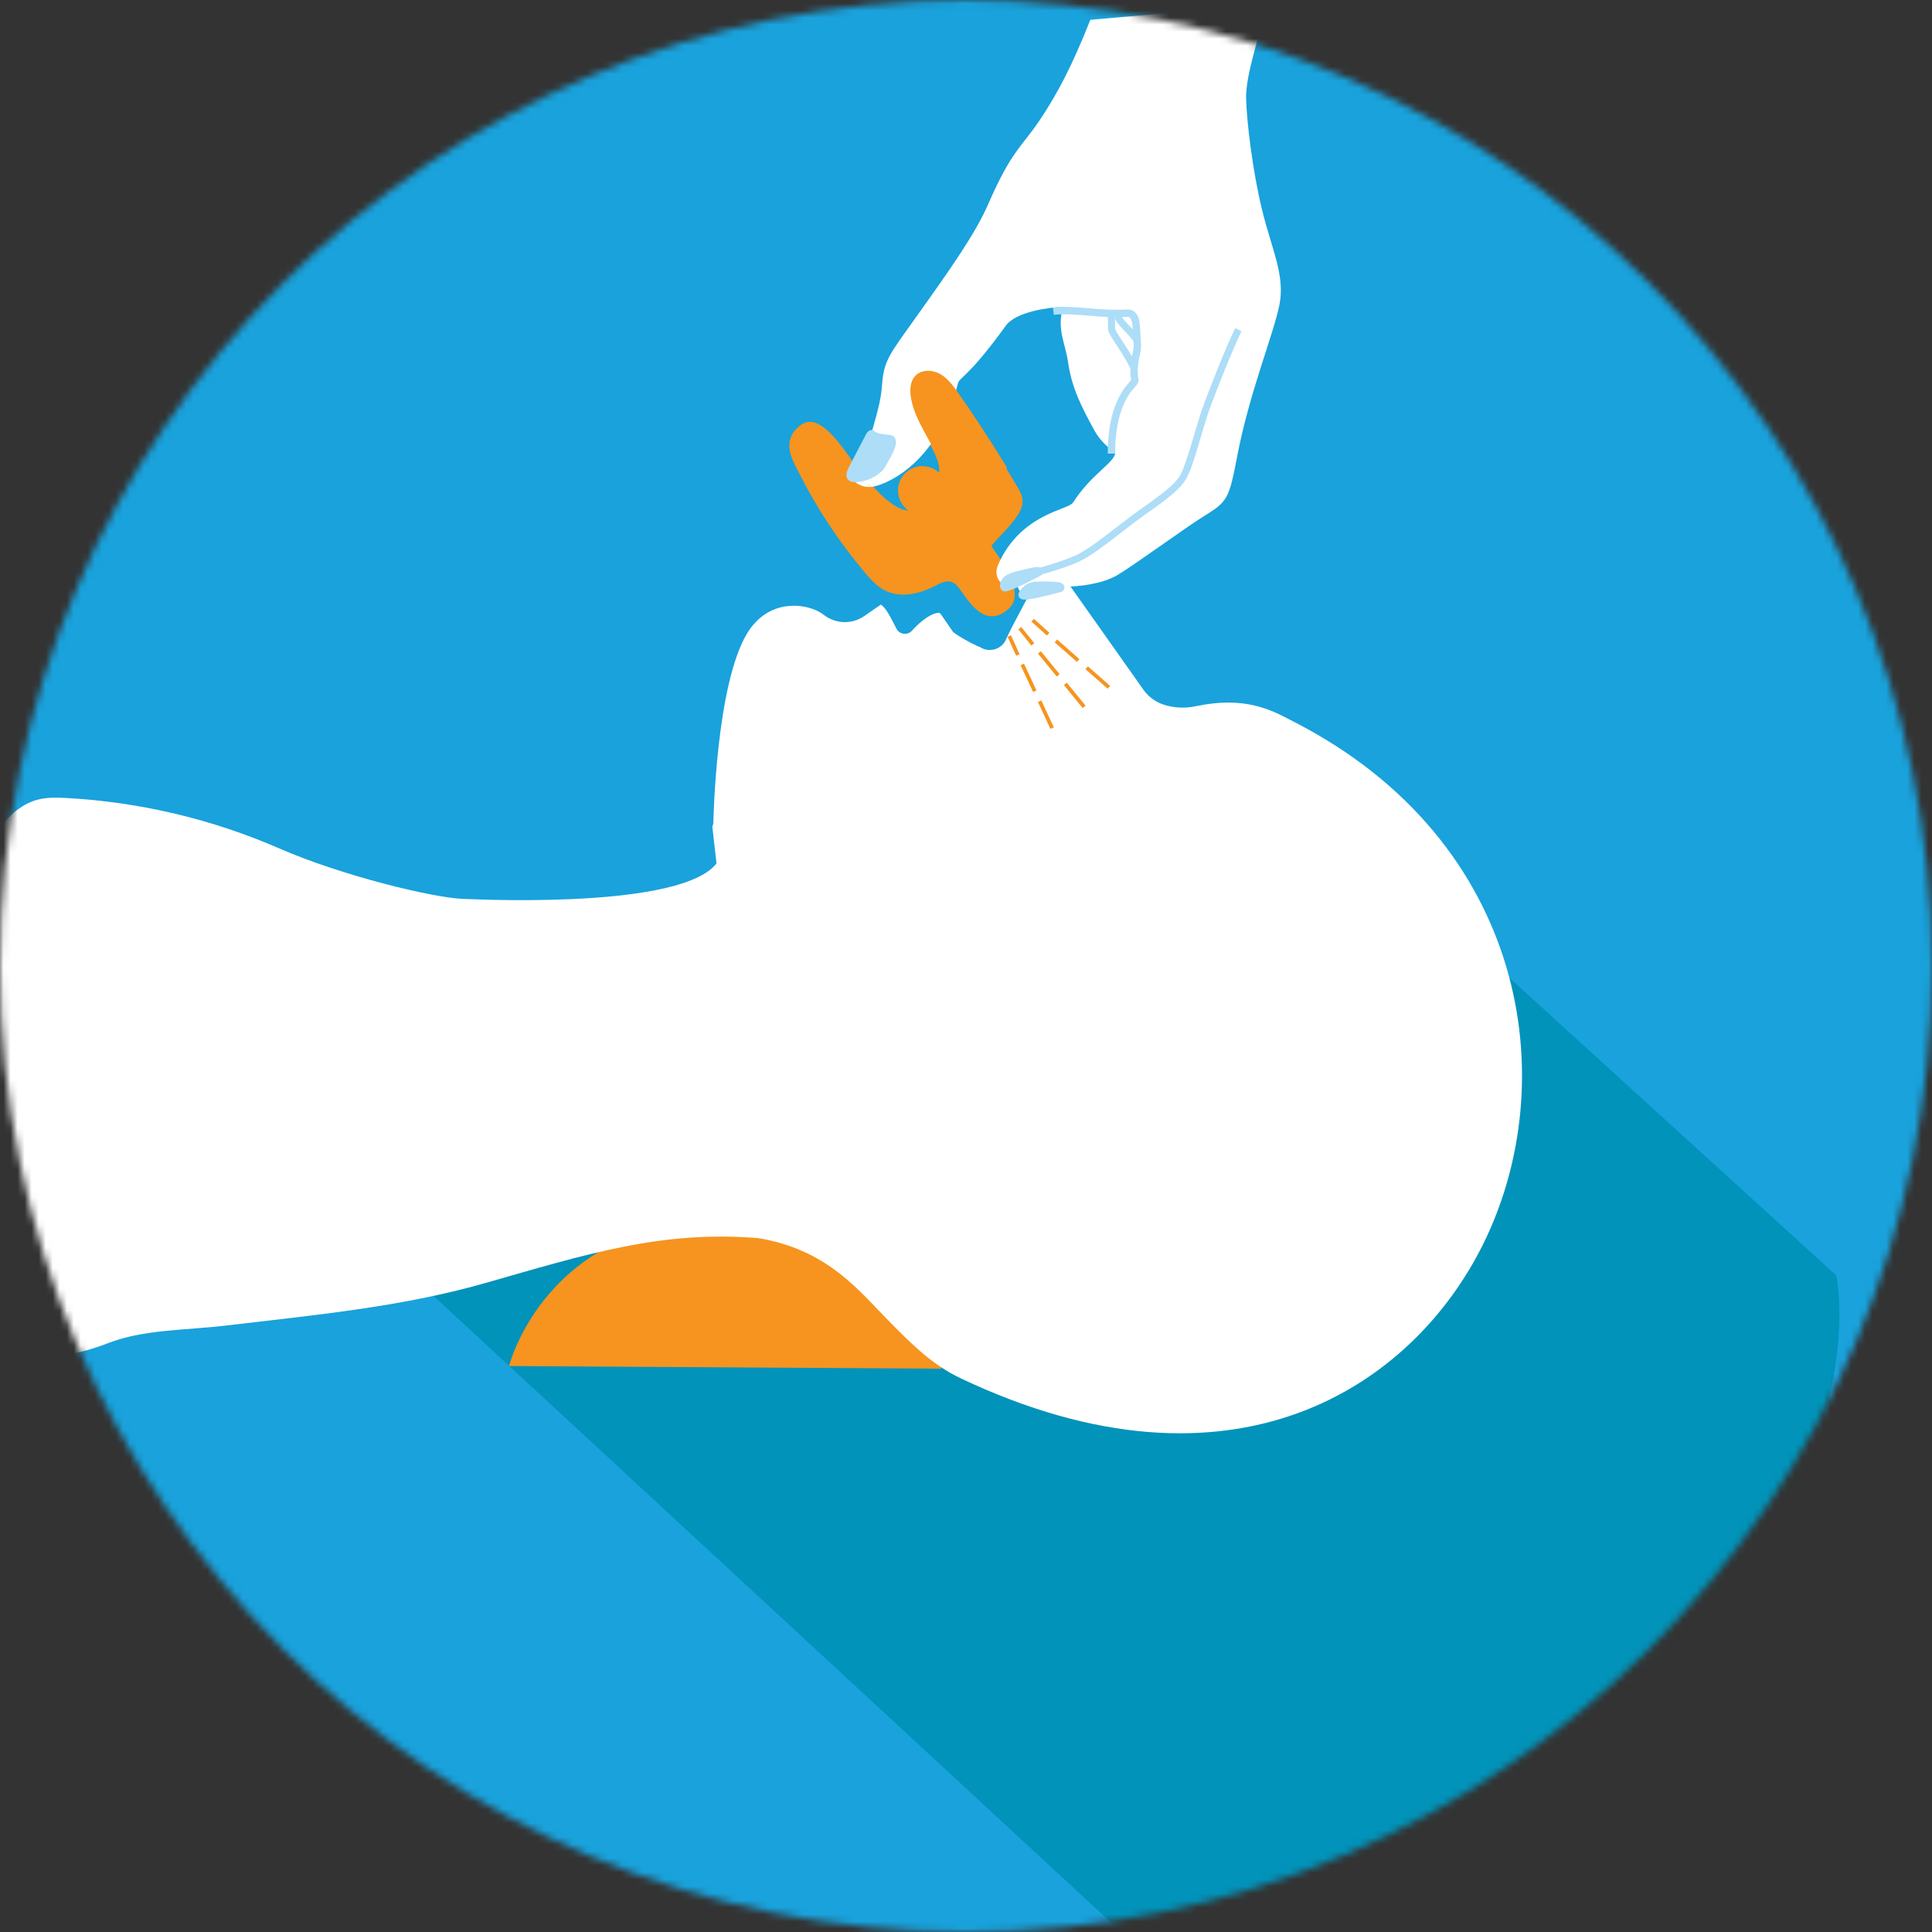 <svg width="275" height="275" viewBox="0 0 275 275" fill="none" xmlns="http://www.w3.org/2000/svg">
<rect x="0" y="0" width="275" height="275" fill="#333333" stroke="none"/>
<mask id="mask0_835_39" style="mask-type:luminance" maskUnits="userSpaceOnUse" x="0" y="0" width="275" height="275">
<path d="M137.5 275C213.439 275 275 213.439 275 137.5C275 61.561 213.439 0 137.5 0C61.561 0 0 61.561 0 137.5C0 213.439 61.561 275 137.5 275Z" fill="white"/>
</mask>
<g mask="url(#mask0_835_39)">
<path d="M137.37 282.98C217.451 282.98 282.37 218.061 282.37 137.98C282.37 57.899 217.451 -7.02 137.37 -7.02C57.289 -7.02 -7.63 57.899 -7.63 137.98C-7.63 218.061 57.289 282.98 137.37 282.98Z" fill="#19A2DC"/>
<path d="M261.36 181.53L183.22 110.41L153.6 99.49L147.55 94.01L143.64 95.4L131.22 93.74L110.99 117.42L58.22 181.24L166.47 281.34C166.47 281.34 207.66 282.83 237.44 243.95C267.22 205.07 261.35 181.52 261.35 181.52L261.36 181.53Z" fill="#0193BA"/>
<path d="M134.01 194.82L72.46 194.44C72.46 194.44 77.67 173.51 103.73 173.58C129.79 173.65 134.01 194.82 134.01 194.82Z" fill="#F6941F"/>
<path d="M108.05 176.25C117.9 177.94 122.31 183.78 126.66 188.18C129.75 191.3 132.66 194.25 136.73 196.18C175.54 214.59 201.05 197.4 211.11 177.09C222.66 153.74 217.22 119.79 184.37 102.84L183.75 102.52C180.97 101.06 177.17 99.05 170.29 100.51C168.74 100.84 167.16 100.78 165.73 100.33C164.55 99.96 163.55 99.25 162.83 98.28L152.35 83.45C151.28 82.54 149.99 82.59 149.31 82.7C148.14 82.9 147.05 83.55 146.65 84.29C146.31 84.98 145.84 85.86 145.35 86.78C144.57 88.24 143.76 89.76 143.18 91.04C142.9 91.67 142.39 92.14 141.74 92.37C141.1 92.6 140.38 92.56 139.76 92.26C139.68 92.22 139.6 92.17 139.53 92.12C138.02 91.53 135.79 90.15 135.63 89.91L133.91 87.41C133.83 87.29 133.69 87.22 133.56 87.23C132.16 87.35 130.36 89.13 129.84 89.74C129.55 90.08 129.11 90.26 128.66 90.21C128.21 90.16 127.82 89.9 127.61 89.5C127.5 89.3 127.39 89.07 127.26 88.83C126.83 87.98 126.05 86.43 125.37 86.06L123.02 87.69C121.26 88.91 118.94 88.83 117.23 87.5C116.15 86.65 113.94 85.93 111.63 86.34C109.49 86.72 107.69 88 106.41 90.05C101.91 97.29 101.55 116.84 101.54 117.04C101.54 117.25 101.48 117.46 101.39 117.64" fill="white"/>
<path d="M102.49 122.07C99.35 129.32 70.04 128.13 65.79 127.94C61.54 127.76 48.63 124.64 39.79 120.78C30.23 116.61 19.92 114.16 9.5 113.59C8.06 113.51 6.58 113.47 5.19 113.87C2.83 114.54 1 116.39 -0.49 118.34C-4.79 123.96 -7.13 130.9 -8.14 137.9C-9.15 144.91 -8.88 152.03 -8.41 159.1C-7.8 168.25 -6.85 177.37 -5.56 186.45C-5.26 188.53 -4.79 190.87 -3.03 192.01C-2.27 192.5 -1.36 192.7 -0.46 192.86C5.03 193.79 10.25 193.18 15.36 191.19C20.41 189.22 26.56 189.34 31.97 188.7C44.4 187.22 56.98 186.08 69.03 182.64C83.32 178.57 94.21 175.04 108.2 176.26" fill="white"/>
<path d="M136.96 84.34C136.54 83.75 136.13 83.07 135.45 82.84C134.65 82.58 133.82 83.02 133.07 83.41C130.9 84.52 128.24 85.16 126.05 84.09C124.86 83.51 123.94 82.49 123.09 81.48C119.37 77.07 116.17 72.21 113.59 67.05C112.83 65.53 111.04 62.67 113.99 60.5C116.94 58.33 120.43 64.65 122.02 66.52C123.81 68.62 125.44 70.99 127.89 72.26C128.25 72.45 128.64 72.61 129.05 72.63C129.59 72.65 130.11 72.4 130.57 72.11C132.45 70.93 133.89 68.82 133.67 66.62C133.57 65.6 133.12 64.64 132.64 63.73C131.45 61.47 130 59.26 129.64 56.73C129.49 55.7 129.57 54.54 130.29 53.78C131.16 52.87 132.69 52.9 133.79 53.51C134.89 54.12 135.66 55.18 136.38 56.21C139.35 60.45 142.16 64.81 144.8 69.28C145.14 69.86 145.49 70.46 145.55 71.13C145.64 72.16 145.04 73.12 144.42 73.95C143.41 75.3 142.18 76.42 141.11 77.7C142.77 80.14 146.06 84.51 143.5 86.72C140.4 89.4 138.15 86.02 136.98 84.35L136.96 84.34Z" fill="#F6941F"/>
<path d="M131.29 73.29C133.206 73.29 134.76 71.737 134.76 69.82C134.76 67.904 133.206 66.35 131.29 66.35C129.373 66.35 127.82 67.904 127.82 69.82C127.82 71.737 129.373 73.29 131.29 73.29Z" fill="#F6941F"/>
<path d="M147.95 92.86L150.62 96.13" stroke="#F6941F" stroke-width="0.53" stroke-miterlimit="10"/>
<path d="M145.16 89.41L147.01 91.72" stroke="#F6941F" stroke-width="0.53" stroke-miterlimit="10"/>
<path d="M151.64 97.34L154.31 100.61" stroke="#F6941F" stroke-width="0.53" stroke-miterlimit="10"/>
<path d="M145.51 94.57L147.29 98.39" stroke="#F6941F" stroke-width="0.53" stroke-miterlimit="10"/>
<path d="M143.66 90.53L144.88 93.23" stroke="#F6941F" stroke-width="0.53" stroke-miterlimit="10"/>
<path d="M147.98 99.81L149.76 103.64" stroke="#F6941F" stroke-width="0.53" stroke-miterlimit="10"/>
<path d="M150.3 91.23L153.47 94.02" stroke="#F6941F" stroke-width="0.53" stroke-miterlimit="10"/>
<path d="M146.99 88.28L149.19 90.26" stroke="#F6941F" stroke-width="0.53" stroke-miterlimit="10"/>
<path d="M154.68 95.05L157.84 97.83" stroke="#F6941F" stroke-width="0.53" stroke-miterlimit="10"/>
<path d="M180.45 0.59C179.2 5.11 177.29 10.78 177.37 14.04C177.46 17.3 178.27 24.28 179.66 29.94C181.05 35.59 182.95 39.24 182.11 43.41C181.24 47.69 177.83 55.89 176.09 65C174.94 71.02 174.74 71.4 171.29 73.52C168.85 75.02 161.23 80.59 158.98 81.9C156.73 83.2 153.24 83.5 151.77 83.5C150.29 83.5 147.24 84.33 146.12 84.55C145 84.77 144.7 82.98 144.7 82.98C144.7 82.98 144.13 83.21 143.48 83.35C142.82 83.5 141.21 82.31 142.1 80.31C145.33 73.09 152.04 72.6 152.72 71.55C155.42 67.37 158.62 65.91 158.75 64.43C157.85 63.82 156.6 62.78 155.78 61.28C154 57.99 152.57 55.33 152.03 51.57C151.62 48.72 150.4 46.94 151.31 43.71C151.22 43.71 151.14 43.71 151.06 43.71C149.35 43.74 144.6 44.38 143.19 46.33C137.71 53.9 136.59 53.62 136.34 54.62C133.41 66.42 125.55 69.21 123.97 69.31C122.39 69.41 120.71 68.34 121.35 66.92C121.99 65.49 123.56 63.33 124.14 61.31C125.23 57.51 125.42 56.47 125.56 54.65C125.83 51.34 126.57 50.49 130.22 45.38C135.44 38.07 138.83 33.25 140.65 29.08C144.05 21.29 145.43 20.95 148 17.09C150.57 13.24 152.55 9.47 155.2 2.82" fill="white"/>
<path d="M149.94 44.29C152.84 43.94 156.41 44.81 160.45 44.58C162.02 44.49 161.69 47.03 161.88 48.87C162.03 50.29 161.08 51.54 161.54 54.12C161.65 54.73 158.24 56.17 158.2 64.57" stroke="#ADDDF7" stroke-width="1.05" stroke-miterlimit="10"/>
<path d="M158.11 44.32C158.19 45.06 158.25 45.94 158.2 46.68C158.15 47.42 160.14 49.68 161.3 52.16" stroke="#ADDDF7" stroke-miterlimit="10"/>
<path d="M159.17 44.32C159.19 44.6 159.19 44.79 159.17 45.03C159.13 45.63 160.63 46.82 161.73 48.23" stroke="#ADDDF7" stroke-miterlimit="10"/>
<path d="M147.16 81.57C147.16 81.57 151.34 80.46 153.49 79.43C155.64 78.39 158.91 75.65 161.34 73.83C163.77 72.02 167.23 69.86 168.34 68.02C169.46 66.18 170.56 61.13 171.88 57.56C172.89 54.84 175.09 49.31 176.27 46.92" stroke="#ADDDF7" stroke-miterlimit="10"/>
<path d="M124.1 61.72C125.1 62.57 126.69 62.19 126.94 62.57C127.34 63.18 126.37 64.74 125.92 65.55C125.5 66.31 125.39 66.58 124.66 67.13C124.05 67.59 122.43 68.3 121.43 68.11C120.69 67.97 121.04 67.22 121.23 66.81C121.48 66.29 123.6 62.27 123.6 62.27C123.74 61.93 123.99 61.63 124.09 61.71L124.1 61.72Z" fill="#ADDDF7" stroke="#ADDDF7" stroke-miterlimit="10"/>
<path d="M147.8 81.55C145.1 82.94 143.7 83.63 143.04 83.68C142.73 83.7 142.77 83.02 143.19 82.56C143.41 82.32 143.71 82.15 144.42 81.93C145.12 81.71 147.15 81.24 147.54 81.21C147.93 81.18 148.17 81.36 147.8 81.55Z" fill="#ADDDF7" stroke="#ADDDF7" stroke-miterlimit="10"/>
<path d="M150.79 83.81C147.79 84.58 146.25 84.95 145.59 84.82C145.28 84.76 145.54 84.29 146.23 83.72C146.5 83.5 146.93 83.34 147.51 83.29C148.25 83.23 150.24 83.3 150.63 83.37C151.02 83.44 151.2 83.71 150.79 83.81Z" fill="#ADDDF7" stroke="#ADDDF7" stroke-miterlimit="10"/>
<path d="M132.64 63.43C133.01 64.14 133.36 64.88 133.55 65.66C133.78 65.74 134.01 65.84 134.24 65.97C135.97 66.97 136.81 68.45 137.6 70.16C139.24 68.54 141.09 67.18 143.36 66.6C141.15 62.97 138.83 59.4 136.38 55.92C135.66 54.89 134.89 53.83 133.79 53.22C132.69 52.61 131.16 52.58 130.29 53.49C129.57 54.24 129.49 55.4 129.64 56.44C130 58.97 131.46 61.18 132.64 63.44V63.43Z" fill="#F6941F"/>
</g>
</svg>
